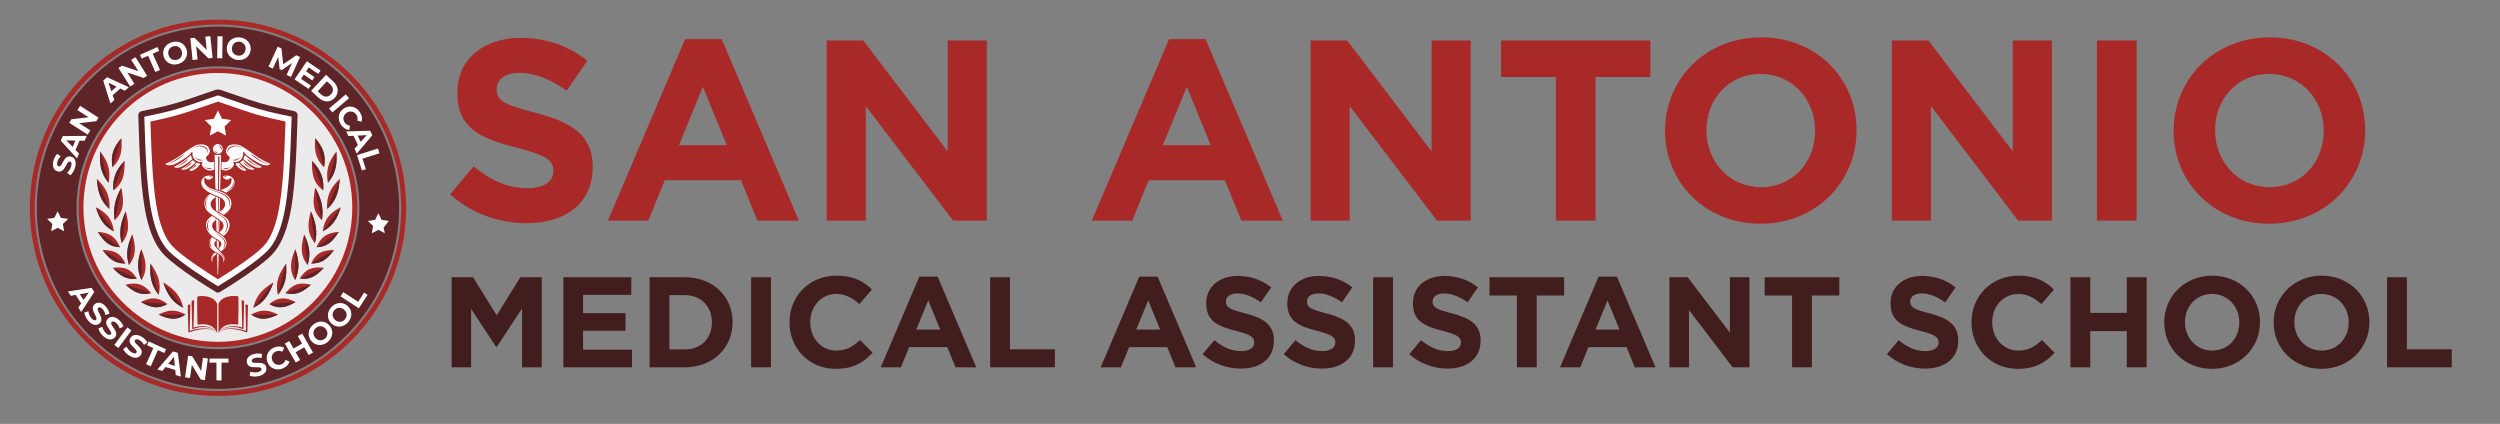 <?xml version="1.0" encoding="UTF-8"?><svg id="MAS" xmlns="http://www.w3.org/2000/svg" viewBox="0 0 1554 263.49"><rect x="0" y="0" width="1554" height="263.49" fill="#808080" stroke="none"/><defs><style>.cls-1{fill:#a92929;}.cls-2{fill:#fff;}.cls-3{fill:none;}.cls-4{fill:#5f2427;}.cls-5{fill:#ecebeb;}.cls-6{fill:#421d1e;}</style></defs><path class="cls-4" d="M135.49,16.54c-62.09,0-112.6,50.51-112.6,112.6s50.51,112.6,112.6,112.6,112.6-50.51,112.6-112.6S197.58,16.54,135.49,16.54ZM135.49,217.06c-48.48,0-87.92-39.44-87.92-87.92s39.44-87.92,87.92-87.92,87.92,39.44,87.92,87.92-39.44,87.92-87.92,87.92Z"/><path class="cls-1" d="M135.49,42.54c-47.75,0-86.61,38.85-86.61,86.61s38.85,86.61,86.61,86.61,86.61-38.85,86.61-86.61-38.85-86.61-86.61-86.61Z"/><path class="cls-1" d="M135.49,12.18c-64.6,0-116.97,52.37-116.97,116.97s52.37,116.97,116.97,116.97,116.97-52.37,116.97-116.97S200.09,12.18,135.49,12.18ZM135.49,243.05c-62.81,0-113.91-51.1-113.91-113.91S72.68,15.23,135.49,15.23s113.91,51.1,113.91,113.91-51.1,113.91-113.91,113.91Z"/><circle class="cls-5" cx="135.42" cy="128.92" r="83.55"/><g id="g2882"><g id="g2770"><path id="path1872" class="cls-1" d="M115.35,195.53c-6.22-3.34-10.59-3.14-16.84.02,6.24,2.86,10.88,4.03,16.84-.02Z"/><path id="path1883" class="cls-4" d="M115.17,195.53c-5.48.25-10.94.15-16.42.06,6.09,2.71,10.63,3.9,16.42-.06Z"/></g><g id="g2782"><path id="path2784" class="cls-1" d="M113.98,191.38c-1.83-7.78-5.83-11.83-12.57-15.85,2.6,7.27,5.44,12.37,12.57,15.85Z"/><path id="path2786" class="cls-4" d="M113.87,191.21c-4.18-5.09-8.2-10.29-12.31-15.44,2.6,7.05,5.35,12.06,12.31,15.44Z"/></g><g id="g2788"><path id="path2790" class="cls-1" d="M104.09,188.99c-5.82-4.47-10.07-4.43-16.57-1.25,5.91,3.3,10.41,4.83,16.57,1.25Z"/><path id="path2792" class="cls-4" d="M103.92,188.95c-5.38-.49-10.78-.78-16.17-1.15,5.79,3.15,10.19,4.68,16.17,1.15Z"/></g><g id="g2794"><path id="path2796" class="cls-1" d="M98.66,183.39c1.84-7.93-.66-13.19-5.12-19.68-.58,7.71.26,13.49,5.12,19.68Z"/><path id="path2798" class="cls-4" d="M98.63,183.2c-1.6-6.42-3.31-12.82-5.06-19.2-.48,7.52.29,13.18,5.06,19.2Z"/></g><g id="g2800"><path id="path2802" class="cls-1" d="M93.98,182.23c-4.69-5.77-8.8-6.96-15.99-5.26,5.06,4.45,9.16,6.97,15.99,5.26Z"/><path id="path2804" class="cls-4" d="M93.82,182.14c-5.16-1.85-10.35-3.59-15.62-5.08,4.97,4.27,8.97,6.78,15.62,5.08Z"/></g><g id="g2806"><path id="path2808" class="cls-1" d="M87.95,174.25c4.03-6.88,2.79-12.35-.11-19.44-2.42,7.03-2.96,12.53.11,19.44Z"/><path id="path2810" class="cls-4" d="M87.97,174.06c.05-6.32.06-12.65-.16-18.97-2.27,6.87-2.86,12.24.16,18.97Z"/></g><g id="g2812"><path id="path2814" class="cls-1" d="M85.13,173.22c-3.89-6.22-7.9-7.58-15.07-6.78,4.47,4.87,8.24,7.68,15.07,6.78Z"/><path id="path2816" class="cls-4" d="M84.99,173.12c-4.83-2.39-9.73-4.55-14.73-6.56,4.4,4.69,8.08,7.48,14.73,6.56Z"/></g><g id="g2818"><path id="path2820" class="cls-1" d="M80.17,164.89c4.82-6.4,4.24-11.83,2.14-19.24-3.15,6.64-4.35,12.09-2.14,19.24Z"/><path id="path2822" class="cls-4" d="M80.22,164.71c.9-6.25,1.58-12.49,2.04-18.78-2.99,6.5-4.22,11.82-2.04,18.78Z"/></g><g id="g2824"><path id="path2826" class="cls-1" d="M78.02,163.85c-3.14-6.65-7.07-8.39-14.27-8.44,3.93,5.3,7.41,8.51,14.27,8.44Z"/><path id="path2828" class="cls-4" d="M77.9,163.74c-4.56-2.9-9.2-5.63-13.96-8.19,3.89,5.11,7.26,8.29,13.96,8.19Z"/></g><g id="g2830"><g id="g2878"><path id="path2832" class="cls-1" d="M75.62,151.25c5.2-6.58,4.52-12.28,2.53-20.06-3,6.91-4.46,12.64-2.53,20.06Z"/><path id="path2834" class="cls-4" d="M75.68,151.07c1.17-6.5,1.92-13,2.42-19.57-2.85,6.75-4.32,12.34-2.42,19.57Z"/></g></g><g id="g2836"><path id="path2838" class="cls-1" d="M74.65,153.72c-2.83-6.76-6.67-9.05-13.89-9.6,3.67,5.66,6.8,9.38,13.89,9.6Z"/><path id="path2840" class="cls-4" d="M74.53,153.6c-4.47-3.2-8.93-6.39-13.58-9.33,3.63,5.47,6.66,9.16,13.58,9.33Z"/></g><g id="g2842"><path id="path2844" class="cls-1" d="M71.25,136.92c6.37-6,5.7-12.26,4.2-20.34-3.77,6.81-5.42,12.56-4.2,20.34Z"/><path id="path2846" class="cls-4" d="M71.33,136.74c1.8-6.55,3.07-13.17,4.04-19.89-3.59,6.68-5.26,12.3-4.04,19.89Z"/></g><g id="g2848"><path id="path2850" class="cls-1" d="M70.82,143.87c-1.11-7.8-4.39-11.5-11.28-15.08,2.13,6.91,4.69,11.68,11.28,15.08Z"/><path id="path2852" class="cls-4" d="M70.72,143.68c-3.5-5.03-7.23-9.88-11.05-14.68,2.15,6.7,4.61,11.39,11.05,14.68Z"/></g><g id="g2854"><path id="path2856" class="cls-1" d="M70.42,118.43c6.56-4.93,7.11-10.7,7.05-18.5-5.39,5.62-7.62,10.66-7.05,18.5Z"/><path id="path2858" class="cls-4" d="M70.51,118.26c2.23-6.05,4.5-12.08,6.83-18.09-5.18,5.54-7.41,10.45-6.83,18.09Z"/></g><g id="g2860"><path id="path2862" class="cls-1" d="M68.06,130c.48-8.23-2.09-13.18-7.88-18.88.52,7.72,2,13.55,7.88,18.88Z"/><path id="path2864" class="cls-4" d="M68.01,129.79c-2.48-6.18-5.07-12.31-7.74-18.4.58,7.52,1.98,13.23,7.74,18.4Z"/></g><g id="g2866"><path id="path2868" class="cls-1" d="M69.9,104.05c5.54-5.39,6.14-10.73,5.57-18.19-5.01,5.73-6.87,10.59-5.57,18.19Z"/><path id="path2870" class="cls-4" d="M69.97,103.87c1.64-5.97,3.45-11.9,5.39-17.78-4.81,5.64-6.67,10.37-5.39,17.78Z"/></g><g id="g2872"><path id="path2874" class="cls-1" d="M67.56,113.71c1.44-7.97-.44-13.21-5.27-19.58-.57,7.71.16,13.54,5.27,19.58Z"/><path id="path2876" class="cls-4" d="M67.53,113.49c-1.69-6.38-3.41-12.75-5.2-19.1-.48,7.52.18,13.22,5.2,19.1Z"/></g></g><g id="g2882-2"><g id="g2770-2"><path id="path1872-2" class="cls-1" d="M156.03,195.53c6.22-3.34,10.59-3.14,16.84.02-6.24,2.86-10.88,4.03-16.84-.02Z"/><path id="path1883-2" class="cls-4" d="M156.21,195.53c5.48.25,10.94.15,16.42.06-6.09,2.71-10.63,3.9-16.42-.06Z"/></g><g id="g2782-2"><path id="path2784-2" class="cls-1" d="M157.4,191.38c1.83-7.78,5.83-11.83,12.57-15.85-2.6,7.27-5.44,12.37-12.57,15.85Z"/><path id="path2786-2" class="cls-4" d="M157.52,191.21c4.18-5.09,8.2-10.29,12.31-15.44-2.6,7.05-5.35,12.06-12.31,15.44Z"/></g><g id="g2788-2"><path id="path2790-2" class="cls-1" d="M167.29,188.99c5.82-4.47,10.07-4.43,16.57-1.25-5.91,3.3-10.41,4.83-16.57,1.25Z"/><path id="path2792-2" class="cls-4" d="M167.47,188.95c5.38-.49,10.78-.78,16.17-1.15-5.79,3.15-10.19,4.68-16.17,1.15Z"/></g><g id="g2794-2"><path id="path2796-2" class="cls-1" d="M172.73,183.39c-1.84-7.93.66-13.19,5.12-19.68.58,7.71-.26,13.49-5.12,19.68Z"/><path id="path2798-2" class="cls-4" d="M172.75,183.2c1.6-6.42,3.31-12.82,5.06-19.2.48,7.52-.29,13.18-5.06,19.2Z"/></g><g id="g2800-2"><path id="path2802-2" class="cls-1" d="M177.4,182.23c4.69-5.77,8.8-6.96,15.99-5.26-5.06,4.45-9.16,6.97-15.99,5.26Z"/><path id="path2804-2" class="cls-4" d="M177.56,182.14c5.16-1.85,10.35-3.59,15.62-5.08-4.97,4.27-8.97,6.78-15.62,5.08Z"/></g><g id="g2806-2"><path id="path2808-2" class="cls-1" d="M183.44,174.25c-4.03-6.88-2.79-12.35.11-19.44,2.42,7.03,2.96,12.53-.11,19.44Z"/><path id="path2810-2" class="cls-4" d="M183.41,174.06c-.05-6.32-.06-12.65.16-18.97,2.27,6.87,2.86,12.24-.16,18.97Z"/></g><g id="g2812-2"><path id="path2814-2" class="cls-1" d="M186.25,173.22c3.89-6.22,7.9-7.58,15.07-6.78-4.47,4.87-8.24,7.68-15.07,6.78Z"/><path id="path2816-2" class="cls-4" d="M186.4,173.12c4.83-2.39,9.73-4.55,14.73-6.56-4.4,4.69-8.08,7.48-14.73,6.56Z"/></g><g id="g2818-2"><path id="path2820-2" class="cls-1" d="M191.22,164.89c-4.82-6.4-4.24-11.83-2.14-19.24,3.15,6.64,4.35,12.09,2.14,19.24Z"/><path id="path2822-2" class="cls-4" d="M191.17,164.71c-.9-6.25-1.58-12.49-2.04-18.78,2.99,6.5,4.22,11.82,2.04,18.78Z"/></g><g id="g2824-2"><path id="path2826-2" class="cls-1" d="M193.36,163.85c3.14-6.65,7.07-8.39,14.27-8.44-3.93,5.3-7.41,8.51-14.27,8.44Z"/><path id="path2828-2" class="cls-4" d="M193.49,163.74c4.56-2.9,9.2-5.63,13.96-8.19-3.89,5.11-7.26,8.29-13.96,8.19Z"/></g><g id="g2830-2"><g id="g2878-2"><path id="path2832-2" class="cls-1" d="M195.77,151.25c-5.2-6.58-4.52-12.28-2.53-20.06,3,6.91,4.46,12.64,2.53,20.06Z"/><path id="path2834-2" class="cls-4" d="M195.71,151.07c-1.17-6.5-1.92-13-2.42-19.57,2.85,6.75,4.32,12.34,2.42,19.57Z"/></g></g><g id="g2836-2"><path id="path2838-2" class="cls-1" d="M196.73,153.72c2.83-6.76,6.67-9.05,13.89-9.6-3.67,5.66-6.8,9.38-13.89,9.6Z"/><path id="path2840-2" class="cls-4" d="M196.86,153.6c4.47-3.2,8.93-6.39,13.58-9.33-3.63,5.47-6.66,9.16-13.58,9.33Z"/></g><g id="g2842-2"><path id="path2844-2" class="cls-1" d="M200.14,136.92c-6.37-6-5.7-12.26-4.2-20.34,3.77,6.81,5.42,12.56,4.2,20.34Z"/><path id="path2846-2" class="cls-4" d="M200.06,136.74c-1.8-6.55-3.07-13.17-4.04-19.89,3.59,6.68,5.26,12.3,4.04,19.89Z"/></g><g id="g2848-2"><path id="path2850-2" class="cls-1" d="M200.57,143.87c1.11-7.8,4.39-11.5,11.28-15.08-2.13,6.91-4.69,11.68-11.28,15.08Z"/><path id="path2852-2" class="cls-4" d="M200.66,143.68c3.5-5.03,7.23-9.88,11.05-14.68-2.15,6.7-4.61,11.39-11.05,14.68Z"/></g><g id="g2854-2"><path id="path2856-2" class="cls-1" d="M200.96,118.43c-6.56-4.93-7.11-10.7-7.05-18.5,5.39,5.62,7.62,10.66,7.05,18.5Z"/><path id="path2858-2" class="cls-4" d="M200.87,118.26c-2.23-6.05-4.5-12.08-6.83-18.09,5.18,5.54,7.41,10.45,6.83,18.09Z"/></g><g id="g2860-2"><path id="path2862-2" class="cls-1" d="M203.32,130c-.48-8.23,2.09-13.18,7.88-18.88-.52,7.72-2,13.55-7.88,18.88Z"/><path id="path2864-2" class="cls-4" d="M203.38,129.79c2.48-6.18,5.07-12.31,7.74-18.4-.58,7.52-1.98,13.23-7.74,18.4Z"/></g><g id="g2866-2"><path id="path2868-2" class="cls-1" d="M201.48,104.05c-5.54-5.39-6.14-10.73-5.57-18.19,5.01,5.73,6.87,10.59,5.57,18.19Z"/><path id="path2870-2" class="cls-4" d="M201.41,103.87c-1.64-5.97-3.45-11.9-5.39-17.78,4.81,5.64,6.67,10.37,5.39,17.78Z"/></g><g id="g2872-2"><path id="path2874-2" class="cls-1" d="M203.82,113.71c-1.44-7.97.44-13.21,5.27-19.58.57,7.71-.16,13.54-5.27,19.58Z"/><path id="path2876-2" class="cls-4" d="M203.85,113.49c1.69-6.38,3.41-12.75,5.2-19.1.48,7.52-.18,13.22-5.2,19.1Z"/></g></g><polygon class="cls-2" points="35.82 141.61 31.78 143.74 32.55 139.24 29.29 136.06 33.8 135.41 35.82 131.32 37.83 135.41 42.34 136.06 39.08 139.24 39.85 143.74 35.82 141.61"/><polygon class="cls-2" points="235.18 142.87 231.14 144.99 231.91 140.5 228.65 137.32 233.16 136.66 235.18 132.57 237.2 136.66 241.71 137.32 238.44 141.5 239.21 144.99 235.18 142.87"/><path class="cls-1" d="M133.99,187.18c-.82-.98-1.93-1.72-3.12-2.19-.59-.28-1.22-.41-1.84-.59-.63-.13-1.27-.23-1.9-.31-.64-.03-1.28-.08-1.92-.07l-1.91.11c-.37.02-.67.32-.68.7v.07c-.04,1.36-.03,2.71-.05,4.07-.01,1.36.02,2.71.03,4.07l.16,8.13h0s0,.08.01.12c.07.35.4.57.75.5,1.09-.22,2.31-.28,3.46-.21,1.16.07,2.31.3,3.38.71,1.09.39,2.04,1.07,2.84,1.88.55.52.95,1.16,1.3,1.83l.09.17c.07.14.37.78.42.89v-18.18c-.26-.6-.61-1.17-1.03-1.68Z"/><path class="cls-1" d="M119.48,204.15s.01.09.03.14c.08.2.31.3.51.22,1.24-.51,2.6-.86,3.96-1.08,1.36-.21,2.75-.26,4.13-.12,1.38.12,2.72.54,3.97,1.13l.92.49.85.61c.09.07.18.13.27.19,0,0-.01-.02-.02-.03-.02-.03-.02-.07,0-.09-.06-.05-.13-.1-.19-.15l-.83-.65-.91-.54c-1.24-.66-2.6-1.16-4.01-1.35-1.41-.21-2.84-.23-4.25-.08-1.23.14-2.43.38-3.63.76l.42-16.87c0-.1-.09-.17-.19-.14l-1.18.35c-.15.05-.25.19-.25.34l.39,16.86h0Z"/><path class="cls-1" d="M134.43,206.31s-.02-.04-.03-.06c-.88-.69-1.9-1.21-2.98-1.53-1.52-.48-3.13-.62-4.72-.62-1.59.02-3.18.2-4.74.49-1.37.26-2.71.59-4.04,1.02l.39-16.29c0-.1-.09-.17-.19-.14l-1.18.35c-.15.05-.25.19-.25.34l.37,16.32h0c0,.06.01.11.03.16.09.22.33.32.55.24,1.43-.56,2.94-1.02,4.46-1.37,1.52-.36,3.07-.6,4.63-.69,1.56-.07,3.13,0,4.64.4,1.13.28,2.19.78,3.13,1.48-.02-.03-.04-.07-.06-.1Z"/><path class="cls-1" d="M136.33,205.97c.35-.67.75-1.31,1.3-1.83.8-.81,1.75-1.48,2.84-1.88,1.07-.41,2.22-.64,3.38-.71,1.15-.07,2.36,0,3.46.21.03,0,.07.01.11.01.35,0,.64-.27.65-.63h0s.16-8.14.16-8.14c0-1.36.05-2.71.03-4.07-.02-1.36,0-2.71-.05-4.07v-.07c-.01-.37-.3-.67-.68-.7l-1.91-.11c-.64,0-1.28.04-1.92.07-.64.08-1.28.18-1.9.31-.62.18-1.25.31-1.84.59-1.19.48-2.3,1.21-3.12,2.19-.42.51-.77,1.08-1.03,1.69v18.18c.07-.12.52-1.06.52-1.06Z"/><path class="cls-1" d="M146.93,202.83c-1.42-.15-2.85-.14-4.25.08-1.41.19-2.77.69-4.01,1.35l-.91.54-.83.65c-.09.07-.19.15-.28.22.02.02.04.05.03.08.1-.08.21-.15.31-.22l.85-.61.92-.49c1.25-.59,2.59-1.02,3.97-1.13,1.37-.14,2.76-.09,4.13.12,1.35.22,2.72.57,3.96,1.08.04.02.09.03.14.03.22,0,.4-.17.4-.39h0s.39-16.87.39-16.87c0-.16-.1-.3-.25-.34l-1.11-.35c-.09-.03-.19.04-.19.14l.35,16.86c-1.19-.38-2.4-.62-3.63-.76Z"/><path class="cls-1" d="M153.89,189.51l-1.11-.35c-.09-.03-.19.04-.19.14l.32,16.29c-1.34-.43-2.68-.76-4.04-1.02-1.56-.29-3.15-.47-4.74-.49-1.59,0-3.19.14-4.72.62-1.08.32-2.1.84-2.98,1.53,0,.01-.01.03-.02.04-.01.03-.02.06-.04.1.93-.68,1.98-1.18,3.09-1.46,1.51-.4,3.09-.47,4.64-.4,1.56.09,3.11.33,4.63.69,1.52.36,3.03.81,4.46,1.37.04.02.09.03.14.03.23,0,.43-.18.43-.41h0s.37-16.34.37-16.34c0-.16-.1-.3-.25-.34Z"/><path class="cls-4" d="M182.85,69.05c-4.19-.81-13.53-2.7-21.34-5-7.75-2.28-19.8-6.68-24.27-8.13-1.14-.37-2.36-.37-3.5,0-4.47,1.46-16.52,5.85-24.27,8.13-7.81,2.3-17.15,4.19-21.34,5-1.29.25-2.2,1.39-2.17,2.7.21,7.09.89,28.87,1.79,39.13,1.08,12.19,2.97,36.13,14.37,47.66,8.12,8.21,27.17,20,32.13,23.01.74.45,1.66.45,2.4,0,4.97-3.01,24.07-14.79,32.19-23.01,11.4-11.53,13.3-35.47,14.37-47.66.91-10.27,1.59-32.04,1.79-39.13.04-1.31-.88-2.45-2.17-2.7Z"/><path class="cls-2" d="M135.46,177.94c-5.13-3.14-23.16-14.39-30.69-22-10.23-10.35-12.2-32.65-13.25-44.63l-.07-.75c-.87-9.83-1.54-30.58-1.75-38.03,4.29-.84,13.27-2.69,20.82-4.91,5.28-1.56,12.32-4,17.97-5.97,2.67-.93,4.94-1.72,6.4-2.19.2-.06.4-.1.6-.1s.41.03.6.1c1.46.48,3.74,1.27,6.41,2.2,5.65,1.96,12.68,4.41,17.96,5.97,7.55,2.22,16.53,4.08,20.82,4.91-.22,7.46-.89,28.25-1.76,38.03l-.07.75c-1.05,11.98-3.02,34.28-13.25,44.63-6.01,6.08-19.68,15.26-30.75,22Z"/><path class="cls-1" d="M135.47,173.58c-6.72-4.17-21.58-13.71-28.06-20.26-9.29-9.4-11.18-30.83-12.19-42.34l-.07-.75c-.76-8.66-1.38-26.13-1.65-34.68,4.91-1.01,11.92-2.57,18.06-4.38,5.39-1.59,12.46-4.05,18.14-6.02l.31-.11c2.19-.76,4.1-1.43,5.47-1.88,1.44.48,3.46,1.18,5.79,1.99,5.73,1.99,12.79,4.45,18.14,6.02,6.14,1.81,13.15,3.37,18.06,4.38-.3,9.38-.9,26.18-1.65,34.68l-.07.75c-1.01,11.51-2.9,32.94-12.19,42.34-5.42,5.48-17.72,13.84-28.11,20.26Z"/><path class="cls-2" d="M140.04,120.51c-.77-.5-1.66-.96-2.65-1.37-.56-.23-1.22-.43-2.04-.67l-.58-.16c-3.57-.99-8.45-2.36-7.78-7.35l.02-.07c.07-.18.23-.3.4-.31.16-.02.31.06.41.21.11.17.73,1,2.26.85.8-.08,2.11-.97,2.31-1.56.05-.16,0-.24-.06-.3-.58-.53-1.62-.73-3.08-.6-1.22.11-2.32.68-3.1,1.61-.74.89-1.12,1.99-1.02,3.03.21,2.32,2.06,4.35,5.67,6.22,1.6.82,3.25,1.48,4.71,2.06l.47.19c2.35.94,3.76,2.42,3.96,4.17.19,1.63-.69,3.25-2.42,4.46-.21.15-.43.29-.66.43l-.03.95c.79.43,1.51.83,2.19,1.26,1-.66,2.21-1.54,3.09-2.55.97-1.11,1.98-3.19,1.67-5.4-.28-1.97-1.53-3.68-3.72-5.08ZM129.85,109.45c.7-.08,1.43.1,2,.52.02.01.03.04.03.06,0,.02-.02.05-.04.06-.16.08-.34.11-.52.11-.11,0-.23-.02-.34-.05-.28-.08-.53-.27-.69-.52-.01-.02-.01-.05,0-.07-.14,0-.28,0-.42.02-.04,0-.07-.02-.08-.06,0-.04.02-.07.06-.08ZM142.19,128.96l-.05-.03c.87-1.6.61-3.55-.3-4.99-.92-1.47-2.37-2.57-3.97-3.35-1.61-.78-3.35-1.29-5.04-1.95-1.68-.67-3.35-1.53-4.58-2.88l.04-.04c1.28,1.29,2.95,2.06,4.64,2.66,1.69.61,3.45,1.06,5.13,1.81,1.66.74,3.31,1.8,4.26,3.47.46.83.72,1.77.72,2.71,0,.94-.28,1.89-.86,2.6Z"/><path class="cls-2" d="M136.75,123.28c-.23-.12-.47-.24-.72-.35l-.14,8.85c.21.12.42.23.64.35l.22-8.86Z"/><path class="cls-2" d="M138.85,134.11c-.83-.52-1.71-1.01-2.57-1.48-.26-.14-.52-.28-.77-.42-.07-.04-.15-.08-.22-.12-.3-.17-.64-.36-1-.58-.31-.19-.63-.39-.94-.6-1.65-1.15-2.53-2.7-2.43-4.26.1-1.52,1.11-2.88,2.87-3.85l-.02-.79c-.89-.36-2-.84-3.11-1.4-2.1,1.39-3.31,3.07-3.58,5-.31,2.21.7,4.29,1.67,5.4.92,1.06,2.22,1.97,3.24,2.65.54.36,1.1.71,1.65,1.05.24.15.49.31.73.46.38.24.76.48,1.12.73.03.02.06.04.08.05.09.06.17.12.25.18.21.15.41.29.6.43.58.43,1.06.83,1.44,1.23.81.83,1.18,1.77,1.1,2.79-.11,1.38-1.04,2.56-1.65,3.01-.24.18-.49.35-.74.52l-.03.78c.83.52,1.69,1.08,2.48,1.79,1.56-1.25,2.61-2.63,3.2-4.2,1.66-4.4-.78-6.68-3.39-8.34ZM128.14,125.19c-.12.65-.08,1.3-.04,1.94.04.65.16,1.29.33,1.96l-.05.03c-.45-.54-.71-1.22-.84-1.92-.13-.71-.02-1.43.16-2.11.36-1.37,1.22-2.57,2.35-3.34l.03.04c-1.02.89-1.71,2.12-1.95,3.4ZM141.51,141.25c-.34,1.46-1.09,2.77-2.05,3.85l-.05-.03c.69-1.26,1.33-2.55,1.54-3.93.23-1.35.14-2.8-.59-3.98-.73-1.19-1.9-2.06-3.07-2.87l-3.54-2.47.03-.05,3.66,2.28c1.21.77,2.45,1.61,3.3,2.86.85,1.25,1.09,2.88.76,4.33Z"/><path class="cls-2" d="M135.53,122.71l-.22-.09c-.32-.13-.9-.36-1.23-.49l.18,8.7c.43.27.87.53,1.24.73l.03-8.85Z"/><path class="cls-2" d="M131.02,110.02c.21.06.44.05.64-.01-.37-.24-.8-.38-1.24-.42.14.21.36.37.6.44Z"/><path class="cls-2" d="M124.27,101.61c-2.12-.16-1.71-.56-2.2-.23-.27.44-1.54,1.84-2.45,2.67-.96.87-2,1.63-1.87,1.77.04.04.05.16.12.19.67.34,1.58.17,2.26-.15,1.39-.67,3.05-1.97,4.02-3.38.1-.26.4-.84.13-.86ZM121.58,103.35c-.2.28-.5.46-.77.67-.54.41-1.12.76-1.73,1.04l-.03-.05c.52-.42,1.01-.86,1.46-1.33.23-.23.41-.51.66-.72.25-.21.51-.41.83-.57l.04.03c-.09.36-.26.65-.47.93Z"/><path class="cls-2" d="M136.41,137.23c-.18-.14-.38-.29-.59-.44l-.12,7.55.29.18c.08.05.16.1.24.15l.18-7.43Z"/><path class="cls-2" d="M125.86,101.22c-1.66.99,1.6,5.19,5.19,4.74.66-.04,1.34-.21,2.01-.54l.16-.09-.11-4.82-.45.14c-3.46.92-4.79-1.59-4.56-2.95.12-.7,4.16-2.42,1.28-6.38-1.69-2.32-6.54-1.6-8.1-.81-3.55,1.8-7.25,4.98-11.08,7.41-4.36,2.76-4.61,2.5-7,3.69-.18.1-.33.12-.18.37.72,1.04,2.72.8,3.99.58,1.44-.25,4.76-2.1,6.91-3.54,1.87-1.25,3.93-2.44,5.14-4.4.07-.12.19-.29.33-.28.13,0,.28.05.25.28-.43,3.38,2.04,6.63,5.94,6.09.38-.07.43.12.27.49ZM112.38,97.82c-.84.65-1.76,1.19-2.66,1.74-1.8,1.12-3.78,2.03-5.89,2.33v-.06c2.05-.46,3.92-1.47,5.64-2.66.86-.6,1.71-1.23,2.58-1.81l2.63-1.74.04.04c-.69.81-1.5,1.51-2.34,2.16ZM129.31,104.51c.41.07.82.05,1.23.1.41.04.82.06,1.27.12v.05c-.38.25-.83.36-1.28.39-.45.03-.9-.1-1.33-.23-.86-.26-1.64-.72-2.25-1.34l.04-.04c.71.49,1.51.8,2.32.95ZM119.92,92.32l-.04-.04c.74-.7,1.65-1.22,2.64-1.51.99-.28,2.06-.31,3.09-.09,1.02.22,2.03.63,2.8,1.4.37.39.68.89.76,1.44.08.54-.04,1.13-.41,1.51l-.05-.03c.22-.45.21-.95.07-1.39-.14-.44-.42-.81-.77-1.12-.7-.61-1.58-1.11-2.51-1.37-1.88-.52-4.03-.07-5.58,1.21ZM124.55,99.8c-.47-.02-.91-.2-1.33-.39-.84-.38-1.57-.98-2.07-1.73l.04-.04c.62.63,1.38,1.08,2.19,1.34.41.13.83.16,1.24.25l1.29.24v.06c-.41.22-.89.28-1.35.26Z"/><path class="cls-2" d="M137.2,156.83c-.62-.58-1.33-1.24-1.99-1.92-.53-.55-.95-1.03-1.29-1.47-.56-.73-.79-1.44-.69-2.12.1-.64.48-1.23,1.15-1.74l-.02-.57c-.68-.38-1.62-.93-2.53-1.62-.19.19-.36.37-.52.56-1.93,2.29-1.47,5.01-.01,6.51.75.78,1.48,1.39,2.29,1.93.54.36,1.04.64,1.53.91l.43.24c.53.3,1.11.64,1.69,1.12,1.93,1.58,1.76,3,1.48,4.49,1.15-1.7,1.04-3.77-.37-5.21-.31-.31-.71-.69-1.15-1.1ZM130.97,152.27c.16.46.39.9.68,1.36l-.04.04c-.5-.24-.9-.68-1.16-1.18-.27-.51-.31-1.1-.27-1.66.08-1.13.7-2.16,1.59-2.75l.03.04c-.77.71-1.19,1.74-1.17,2.72.01.5.18.96.34,1.42ZM139.2,160.59h-.04c-.12-.57-.38-1.05-.72-1.48-.34-.43-.71-.84-1.15-1.2-.88-.7-1.93-1.28-2.67-2.19l.03-.03c.82.82,1.88,1.28,2.84,1.95.48.33.96.71,1.29,1.23.33.5.53,1.14.42,1.73Z"/><path class="cls-2" d="M135.42,162.61v-4.51s-.09-.06-.14-.09l-.35-.2.31,12.77h.35l.3-12.21c-.14-.09-.27-.17-.41-.24l-.07,4.48Z"/><path class="cls-2" d="M136.1,150.01c-.16-.12-.32-.23-.48-.32l-.07,4.74s.05.05.08.08c.12.12.24.24.36.36l.12-4.86Z"/><path class="cls-2" d="M138.83,147.22c-.94-.89-2.06-1.57-3.14-2.23l-.42-.26c-.57-.35-1.18-.74-1.76-1.17-.6-.45-1.54-1.63-1.65-3.01-.08-1.02.29-1.96,1.1-2.78.31-.32.69-.65,1.16-1.01l-.03-1.1c-.25-.16-.51-.32-.76-.48-.5-.32-1.01-.63-1.51-.96-2.55,1.65-4.86,3.93-3.24,8.24.62,1.63,1.73,3.06,3.39,4.35,1.14.89,2.39,1.59,3.57,2.22l.13.07c.74.39,1.67,1.07,1.89,2.09.16.72-.07,1.48-.67,2.26-.17.22-.37.47-.62.74l-.02.98c.39.38.78.76,1.15,1.1.74-.51,1.41-1.09,2.11-1.8,1.46-1.5,1.92-4.22-.01-6.51-.21-.24-.43-.48-.69-.72ZM129.21,139.36c-.09.69,0,1.38.11,2.06.11.68.33,1.34.62,2.02l-.05.03c-.55-.51-.92-1.2-1.12-1.93-.2-.74-.16-1.52,0-2.26.31-1.48,1.23-2.79,2.48-3.56l.03.05c-1.13.89-1.88,2.21-2.06,3.59ZM140.19,151.81c-.14,1.2-.78,2.33-1.74,2.99l-.04-.04c.73-.87,1.16-1.92,1.22-2.99.05-1.06-.21-2.16-.85-3.03-.65-.87-1.62-1.52-2.49-2.25l-2.64-2.17.03-.04,2.78,1.99c.9.69,1.89,1.28,2.67,2.2.76.91,1.2,2.14,1.06,3.36Z"/><path class="cls-2" d="M135.49,136.56c-.08-.05-.15-.11-.23-.16-.28-.19-.58-.38-.87-.57l.19,7.79c.3.2.6.39.89.57l.02-7.63Z"/><path class="cls-2" d="M135.45,149.6s-.03-.02-.04-.02l-.13-.07c-.19-.1-.38-.21-.57-.31l.11,4.44c.18.22.39.44.62.68v-4.72Z"/><path class="cls-2" d="M121.31,100.68c-.56-.25-.82-.51-1.3-1.06-.2-.08-.38.04-.48.15-2.74,2.93-4.86,4.1-6.7,5.16-.09.05-.11.36-.01.39,3.11.85,5.48-1.41,8.6-4.06.3-.25.07-.5-.11-.58ZM118.25,102.29c-.37.38-.83.66-1.27.96-.87.6-1.8,1.13-2.75,1.56l-.03-.05c.88-.58,1.71-1.21,2.51-1.87.4-.33.75-.72,1.17-1.03.41-.31.83-.63,1.31-.89l.04.04c-.26.48-.6.89-.98,1.27Z"/><path class="cls-2" d="M119.49,98.61c-.33-.62-.63-1.39-.71-1.95-.03-.21-.55.03-.66.17-3.52,3.13-6.21,5.16-9.72,6.61-.07.1-.15.24-.1.35.25.46.98.43,1.5.47.78.06,1.58-.08,2.31-.33,2.26-1,4.87-2.78,7.09-4.66.16-.18.4-.45.29-.66ZM115.5,100.52c-.57.51-1.23.91-1.89,1.29-1.32.77-2.73,1.36-4.19,1.75l-.02-.05c1.41-.54,2.74-1.24,3.97-2.08.61-.42,1.18-.91,1.77-1.35.6-.44,1.18-.9,1.81-1.34l.04.04c-.41.65-.93,1.22-1.49,1.74Z"/><path class="cls-2" d="M139.74,110.02c.24-.07.46-.23.6-.44-.44.04-.87.19-1.24.42.21.07.43.07.64.01Z"/><path class="cls-2" d="M151.3,99.77c-.1-.11-.28-.24-.48-.15-.48.55-.74.82-1.3,1.06-.18.08-.41.32-.11.58,3.13,2.65,5.5,4.91,8.6,4.06.1-.03.08-.34-.01-.39-1.84-1.06-3.96-2.23-6.7-5.16ZM156.33,104.82c-.96-.44-1.88-.96-2.75-1.56-.44-.3-.89-.58-1.27-.96-.37-.38-.72-.79-.98-1.27l.04-.04c.48.26.89.58,1.31.89.42.31.77.69,1.17,1.03.8.67,1.63,1.29,2.51,1.87l-.03.05Z"/><path class="cls-2" d="M136.1,118.11c.28.08.53.16.77.24l.54-22.06h-3.99l.52,21.2c.33.09.65.19.97.27l.59.16s.03,0,.05.01l.06-20.31c0-.23.18-.41.41-.41.23,0,.41.18.41.41,0,0,0,0,0,0l-.32,20.46Z"/><path class="cls-2" d="M167.64,101.61c-2.38-1.2-2.63-.93-7-3.69-3.83-2.42-7.53-5.61-11.08-7.41-1.56-.79-6.41-1.51-8.1.81-2.88,3.96,1.16,5.68,1.28,6.38.22,1.35-1.11,3.86-4.56,2.95l-.45-.14-.11,4.82.16.09c.67.33,1.35.5,2.01.54,3.59.45,6.85-3.75,5.19-4.74-.16-.37-.11-.57.27-.49,3.9.54,6.37-2.71,5.94-6.09-.03-.23.13-.27.25-.28.15,0,.26.16.33.28,1.21,1.95,3.27,3.14,5.14,4.4,2.15,1.44,5.48,3.29,6.91,3.54,1.27.22,3.27.45,3.99-.58.15-.25,0-.27-.18-.37ZM141.36,104.94c-.43.13-.87.26-1.33.23-.45-.03-.9-.14-1.29-.39v-.05c.46-.06.87-.08,1.28-.12.4-.05.82-.03,1.23-.1.81-.15,1.61-.46,2.32-.95l.04.04c-.61.62-1.39,1.08-2.25,1.34ZM147.34,99.4c-.42.19-.86.38-1.33.39-.47.02-.94-.05-1.36-.26v-.06s1.29-.24,1.29-.24c.41-.09.83-.12,1.24-.25.81-.26,1.57-.71,2.19-1.34l.04.04c-.5.74-1.23,1.35-2.07,1.73ZM150.64,92.32c-1.56-1.28-3.7-1.73-5.58-1.21-.94.26-1.81.76-2.51,1.37-.35.31-.63.69-.77,1.12-.14.44-.15.94.07,1.39l-.05.03c-.37-.38-.49-.97-.41-1.51.08-.55.39-1.05.76-1.44.77-.77,1.78-1.18,2.8-1.4,1.02-.22,2.09-.19,3.09.09.99.29,1.91.81,2.64,1.51l-.04.04ZM166.73,101.88c-2.1-.3-4.09-1.21-5.89-2.33-.9-.55-1.81-1.09-2.66-1.74-.84-.65-1.65-1.35-2.34-2.16l.04-.04,2.63,1.74c.87.58,1.72,1.2,2.58,1.81,1.71,1.19,3.59,2.19,5.65,2.66v.06Z"/><path class="cls-2" d="M135.41,95.64c1.68,0,3.04-1.36,3.04-3.04s-1.36-3.04-3.04-3.04-3.04,1.36-3.04,3.04,1.36,3.04,3.04,3.04ZM135.52,90.39c.64,0,1.28.29,1.75.77.23.24.47.51.55.85.08.33.07.7-.1,1.01h-.06c-.14-.31-.25-.57-.38-.82-.13-.24-.2-.52-.37-.75-.32-.47-.82-.84-1.42-1.01v-.06ZM133.52,93.77c.17.3.43.51.69.64.14.07.29.07.41.15.12.08.25.16.42.31v.06c-.17.16-.39.19-.59.17-.21-.02-.36-.19-.5-.32-.29-.27-.47-.63-.48-.99l.05-.02Z"/><path class="cls-2" d="M152.71,96.83c-.12-.13-.63-.38-.66-.17-.08.56-.38,1.33-.71,1.95-.11.21.13.48.29.66,2.22,1.87,4.83,3.65,7.09,4.66.73.25,1.53.4,2.31.33.52-.04,1.25-.01,1.5-.47.06-.11-.02-.25-.1-.35-3.51-1.45-6.2-3.48-9.72-6.61ZM161.14,103.57c-1.46-.39-2.88-.98-4.19-1.75-.66-.38-1.32-.78-1.89-1.29-.57-.51-1.09-1.08-1.49-1.74l.04-.04c.63.44,1.21.9,1.81,1.34.6.44,1.16.93,1.77,1.35,1.23.84,2.56,1.54,3.97,2.08l-.02.05Z"/><path class="cls-2" d="M132.48,157.93c-1.41,1.44-1.52,3.51-.37,5.21-.28-1.49-.46-2.91,1.47-4.49.43-.35.85-.63,1.26-.87-.44-.24-.89-.49-1.38-.8-.38.35-.72.68-.99.95ZM132.06,159.3c-.09.31-.13.62-.21.94-.08.31-.14.63-.26.95h-.03c-.04-.34-.02-.67.01-1,.04-.33.15-.65.27-.96.24-.62.65-1.21,1.22-1.54l.02.02c-.52.4-.84.99-1.03,1.59Z"/><path class="cls-2" d="M151.21,104.04c-.91-.83-2.18-2.22-2.45-2.67-.49-.33-.08.07-2.2.23-.27.02.03.6.13.86.97,1.41,2.62,2.7,4.02,3.38.67.33,1.58.5,2.26.15.07-.03.08-.15.12-.19.14-.14-.9-.9-1.87-1.77ZM151.48,105.06c-.61-.28-1.19-.63-1.73-1.04-.27-.21-.56-.39-.77-.67-.21-.27-.38-.57-.47-.93l.04-.03c.33.16.58.37.83.57.25.21.43.48.66.72.45.47.94.91,1.46,1.33l-.03.05Z"/><path class="cls-2" d="M141.61,109.17c-1.46-.13-2.5.08-3.08.6-.06.06-.12.14-.06.3.2.59,1.51,1.49,2.31,1.57,1.54.15,2.15-.68,2.26-.85.1-.15.25-.22.41-.21.17.02.33.14.4.31l.02.07c.6,4.49-3.27,6.04-6.65,7.03v.18c.17.06.34.13.5.19,1.03.43,1.97.91,2.78,1.43,3.33-1.8,5.05-3.76,5.25-5.99.09-1.04-.28-2.14-1.02-3.03-.78-.93-1.88-1.5-3.1-1.61ZM140.9,109.59c-.14-.02-.28-.02-.42-.02,0,.02,0,.05,0,.07-.16.25-.41.43-.69.52-.11.03-.22.05-.34.05-.18,0-.36-.04-.52-.11-.02-.01-.04-.03-.04-.06,0-.02,0-.05.03-.06.57-.41,1.3-.6,2-.52.04,0,.07.04.06.08,0,.04-.04.07-.08.06ZM145.35,112.85c.07.69-.04,1.4-.26,2.06-.23.67-.63,1.26-1.09,1.78-.92,1.06-2.17,1.79-3.51,2.07v-.04c1.29-.4,2.44-1.2,3.25-2.25.4-.53.7-1.12.96-1.72.27-.6.46-1.24.62-1.91h.04Z"/><polygon class="cls-2" points="135.46 81.62 130.39 84.28 131.36 78.63 127.25 74.63 132.93 73.81 135.46 68.67 138 73.81 143.67 74.63 139.57 78.63 140.54 84.28 135.46 81.62"/><circle class="cls-3" cx="136.02" cy="129.75" r="106.69"/><path class="cls-2" d="M50.48,188.61l-3.41-5.3-3.1.56-1.74-2.71,14.68-2.25,1.68,2.61-8.13,12.44-1.78-2.77,1.79-2.58ZM51.95,186.49l3.2-4.62-5.53,1,2.33,3.62Z"/><path class="cls-2" d="M52.48,194.21l2.49-.73c.11,1.41.78,3.08,1.84,4.32,1.21,1.41,2.17,1.58,2.81,1.04,1.93-1.65-4.54-6.5-.72-9.78,1.75-1.5,4.42-1.34,6.93,1.58,1.11,1.29,1.94,2.88,2.16,4.36l-2.44.82c-.28-1.42-.86-2.63-1.64-3.55-1.21-1.41-2.21-1.5-2.85-.94-1.9,1.63,4.55,6.49.77,9.73-1.72,1.48-4.42,1.31-6.94-1.63-1.4-1.63-2.33-3.69-2.41-5.21Z"/><path class="cls-2" d="M61.2,204.17l2.38-1.04c.29,1.39,1.17,2.96,2.38,4.05,1.38,1.25,2.36,1.29,2.92.68,1.7-1.89-5.32-5.88-1.95-9.62,1.55-1.71,4.21-1.89,7.08.7,1.27,1.14,2.29,2.62,2.69,4.05l-2.32,1.12c-.46-1.38-1.18-2.51-2.08-3.31-1.38-1.25-2.38-1.21-2.95-.58-1.68,1.86,5.34,5.86,2,9.56-1.52,1.68-4.21,1.86-7.09-.74-1.6-1.44-2.78-3.37-3.05-4.87Z"/><path class="cls-2" d="M79.16,203.53l2.52,1.87-8.1,10.9-2.52-1.87,8.09-10.9Z"/><path class="cls-2" d="M76.6,216.95l2.14-1.47c.55,1.3,1.71,2.69,3.1,3.53,1.59.96,2.56.82,2.99.11,1.31-2.17-6.34-4.76-3.74-9.08,1.19-1.97,3.78-2.66,7.08-.66,1.46.88,2.74,2.13,3.41,3.47l-2.06,1.54c-.71-1.27-1.64-2.24-2.67-2.86-1.59-.96-2.57-.74-3.01,0-1.29,2.14,6.35,4.75,3.77,9.01-1.17,1.94-3.79,2.63-7.11.62-1.84-1.11-3.37-2.78-3.92-4.2Z"/><path class="cls-2" d="M95.31,216.35l-3.96-1.78,1.05-2.33,10.79,4.85-1.05,2.33-3.96-1.78-4.51,10.05-2.87-1.29,4.51-10.05Z"/><path class="cls-2" d="M108.94,229.98l-6.03-1.82-1.99,2.44-3.08-.93,9.72-11.24,2.97.9,1.88,14.75-3.16-.96-.31-3.13ZM108.68,227.41l-.56-5.6-3.57,4.35,4.12,1.25Z"/><path class="cls-2" d="M129.25,222.84l-1.89,13.43-2.55-.36-5.55-9.1-1.15,8.16-3.07-.43,1.89-13.43,2.57.36,5.53,9.1,1.15-8.15,3.07.43Z"/><path class="cls-2" d="M134.54,225.45h-4.34v-2.56h11.82s0,2.56,0,2.56h-4.34s0,11.01,0,11.01h-3.14s0-11.01,0-11.01Z"/><path class="cls-2" d="M155.15,233.53l.48-2.55c1.31.54,3.1.71,4.69.33,1.81-.44,2.4-1.22,2.2-2.03-.6-2.47-7.86,1.08-9.04-3.82-.54-2.24.82-4.54,4.57-5.45,1.66-.4,3.45-.41,4.86.06l-.38,2.54c-1.39-.4-2.74-.43-3.91-.15-1.81.44-2.34,1.29-2.14,2.11.59,2.43,7.85-1.1,9.02,3.75.53,2.21-.84,4.53-4.61,5.44-2.09.5-4.35.39-5.74-.23Z"/><path class="cls-2" d="M166.28,225.18c-1.49-3.81.37-7.68,4.31-9.22,2.19-.85,4.32-.77,6.08.21l-1.2,2.47c-1.23-.64-2.49-.73-3.76-.24-2.37.92-3.4,3.24-2.47,5.62s3.26,3.39,5.62,2.47c1.26-.49,2.13-1.42,2.59-2.74l2.55,1c-.62,1.93-2.13,3.44-4.34,4.3-3.92,1.53-7.91-.06-9.4-3.87Z"/><path class="cls-2" d="M187.84,207.38l6.75,11.76-2.72,1.56-2.77-4.82-5.34,3.07,2.77,4.82-2.72,1.56-6.75-11.76,2.72-1.56,2.66,4.64,5.34-3.07-2.66-4.64,2.72-1.56Z"/><path class="cls-2" d="M193.43,211.86c-2.55-3.13-1.99-7.43,1.33-10.13,3.31-2.69,7.63-2.39,10.19.76s1.98,7.44-1.33,10.13c-3.32,2.71-7.65,2.37-10.19-.76ZM202.48,204.49c-1.63-2-4.16-2.22-6.04-.69-1.88,1.53-2.18,4.05-.55,6.05,1.63,2,4.16,2.22,6.04.69s2.18-4.05.55-6.05Z"/><path class="cls-2" d="M206.21,201.27c-3.03-2.66-3.21-6.99-.38-10.21,2.81-3.21,7.13-3.63,10.18-.95,3.05,2.67,3.19,7.01.38,10.21-2.83,3.22-7.14,3.61-10.17.95ZM213.91,192.49c-1.94-1.7-4.47-1.49-6.07.33-1.6,1.82-1.47,4.36.46,6.06,1.94,1.7,4.47,1.5,6.07-.33,1.6-1.82,1.47-4.36-.46-6.06Z"/><path class="cls-2" d="M211.69,184.21l1.71-2.63,9.23,6.01,3.71-5.7,2.14,1.4-5.43,8.33-11.37-7.4Z"/><circle class="cls-3" cx="135.35" cy="128.37" r="92.17"/><path class="cls-2" d="M43.71,108.97l-2.01-1.66c1.11-.89,2.13-2.38,2.56-3.96.5-1.8.1-2.7-.71-2.92-2.46-.67-2.87,7.43-7.75,6.09-2.23-.61-3.6-2.93-2.57-6.66.45-1.65,1.31-3.23,2.42-4.24l2.05,1.57c-1.03,1.03-1.71,2.19-2.03,3.36-.5,1.8,0,2.68.82,2.91,2.42.67,2.85-7.43,7.67-6.11,2.2.6,3.57,2.94,2.54,6.69-.57,2.08-1.77,4.01-2.99,4.93Z"/><path class="cls-2" d="M49.46,87.42l-2.52,5.8,2.19,2.27-1.29,2.96-10.07-11,1.24-2.85,14.92-.15-1.32,3.03-3.16-.06ZM46.87,87.37l-5.64-.1,3.92,4.06,1.72-3.96Z"/><path class="cls-2" d="M49.8,65.79l11.45,7.38-1.4,2.18-10.64,1.23,6.96,4.48-1.69,2.62-11.45-7.38,1.41-2.19,10.62-1.21-6.96-4.48,1.69-2.62Z"/><path class="cls-2" d="M74.79,55.01l-4.75,4.18,1.02,2.99-2.43,2.13-4.44-14.24,2.34-2.06,13.57,6.2-2.48,2.19-2.84-1.39ZM72.46,53.87l-5.07-2.49,1.83,5.34,3.24-2.85Z"/><path class="cls-2" d="M84.21,35.55l7.27,11.53-2.19,1.38-10.16-3.37,4.41,7-2.63,1.66-7.27-11.53,2.21-1.39,10.14,3.38-4.42-7,2.63-1.66Z"/><path class="cls-2" d="M92.06,34.65l-3.98,1.77-1.04-2.35,10.85-4.82,1.04,2.35-3.99,1.77,4.49,10.1-2.88,1.28-4.49-10.1Z"/><path class="cls-2" d="M101.69,34.98c-1.09-3.9,1.14-7.63,5.29-8.79,4.12-1.15,7.98.87,9.07,4.79,1.09,3.92-1.16,7.64-5.29,8.79-4.14,1.16-7.99-.89-9.07-4.79ZM112.98,31.83c-.7-2.49-2.93-3.71-5.28-3.05s-3.63,2.85-2.94,5.34c.7,2.49,2.93,3.71,5.28,3.05,2.34-.65,3.63-2.85,2.93-5.34Z"/><path class="cls-2" d="M130.75,22.48l1.39,13.55-2.58.26-7.6-7.53.84,8.23-3.1.32-1.39-13.55,2.59-.27,7.58,7.54-.84-8.23,3.1-.32Z"/><path class="cls-2" d="M135.2,22.55l3.15.05-.2,13.62-3.15-.05.2-13.62Z"/><path class="cls-2" d="M141.02,29.27c.54-4.01,4.06-6.56,8.32-5.99,4.24.57,6.99,3.94,6.45,7.97-.54,4.03-4.08,6.56-8.32,5.99-4.26-.57-6.99-3.96-6.45-7.97ZM152.64,30.82c.34-2.57-1.24-4.56-3.65-4.89-2.41-.32-4.46,1.19-4.8,3.75-.34,2.56,1.23,4.56,3.65,4.89,2.41.32,4.46-1.19,4.8-3.75Z"/><path class="cls-2" d="M178.17,46.58l3.39-7.44-6.45,4.45-1.29-.59-.89-7.62-3.33,7.27-2.69-1.23,5.68-12.38,2.37,1.09,1.11,9.82,8.09-5.6,2.35,1.08-5.64,12.4-2.69-1.23Z"/><path class="cls-2" d="M193.23,53.18l-1.42,2.09-8.72-5.93,7.66-11.27,8.51,5.79-1.42,2.09-5.92-4.03-1.66,2.45,5.23,3.56-1.38,2.03-5.23-3.56-1.77,2.61,6.13,4.17Z"/><path class="cls-2" d="M202.68,46.5l4.53,4.22c3.26,3.04,3.67,7.08.86,10.1-2.81,3.02-6.88,2.9-10.14-.13l-4.53-4.22,9.28-9.97ZM199.58,58.69c1.98,1.84,4.38,1.87,6.15-.04,1.78-1.91,1.58-4.3-.4-6.14l-2.11-1.96-5.75,6.18,2.11,1.96Z"/><path class="cls-2" d="M214.93,58.65l2.04,2.4-10.38,8.82-2.04-2.4,10.38-8.82Z"/><path class="cls-2" d="M213.65,67.48c3.4-2.31,7.6-1.35,9.98,2.16,1.32,1.95,1.72,4.05,1.15,5.99l-2.68-.62c.35-1.35.16-2.6-.61-3.73-1.43-2.11-3.93-2.6-6.05-1.16-2.12,1.44-2.59,3.95-1.16,6.05.77,1.13,1.86,1.77,3.26,1.93l-.41,2.72c-2.03-.18-3.84-1.32-5.17-3.29-2.37-3.49-1.71-7.75,1.68-10.06Z"/><path class="cls-2" d="M222.47,90.12l-2.74-5.7-3.15.18-1.4-2.91,14.9-.42,1.35,2.81-9.64,11.38-1.43-2.98,2.11-2.35ZM224.2,88.19l3.76-4.2-5.63.31,1.87,3.89Z"/><path class="cls-2" d="M234.91,92.28l.96,3-10.54,3.36,2.08,6.51-2.45.78-3.03-9.51,12.98-4.13Z"/><path class="cls-6" d="M280.75,172.32h13.28l14.72,23.68,14.72-23.68h13.28v56h-12.24v-36.56l-15.76,23.92h-.32l-15.6-23.68v36.32h-12.08v-56Z"/><path class="cls-6" d="M350.19,172.32h42.24v10.96h-30v11.36h26.4v10.96h-26.4v11.76h30.4v10.96h-42.64v-56Z"/><path class="cls-6" d="M403.79,172.32h21.84c17.6,0,29.76,12.08,29.76,27.84v.16c0,15.76-12.16,28-29.76,28h-21.84v-56ZM425.63,217.2c10.08,0,16.88-6.8,16.88-16.72v-.16c0-9.92-6.8-16.88-16.88-16.88h-9.52v33.76h9.52Z"/><path class="cls-6" d="M466.91,172.32h12.32v56h-12.32v-56Z"/><path class="cls-6" d="M490.75,200.48v-.16c0-15.92,12-28.96,29.2-28.96,10.56,0,16.88,3.52,22.08,8.64l-7.84,9.04c-4.32-3.92-8.72-6.32-14.32-6.32-9.44,0-16.24,7.84-16.24,17.44v.16c0,9.6,6.64,17.6,16.24,17.6,6.4,0,10.32-2.56,14.72-6.56l7.84,7.92c-5.76,6.16-12.16,10-22.96,10-16.48,0-28.72-12.72-28.72-28.8Z"/><path class="cls-6" d="M571.47,171.92h11.36l24,56.4h-12.88l-5.12-12.56h-23.68l-5.12,12.56h-12.56l24-56.4ZM584.43,204.88l-7.44-18.16-7.44,18.16h14.88Z"/><path class="cls-6" d="M615.47,172.32h12.32v44.8h27.92v11.2h-40.24v-56Z"/><path class="cls-6" d="M708.19,171.92h11.36l24,56.4h-12.88l-5.12-12.56h-23.68l-5.12,12.56h-12.56l24-56.4ZM721.15,204.88l-7.44-18.16-7.44,18.16h14.88Z"/><path class="cls-6" d="M747.55,220.16l7.28-8.72c5.04,4.16,10.32,6.8,16.72,6.8,5.04,0,8.08-2,8.08-5.28v-.16c0-3.12-1.92-4.72-11.28-7.12-11.28-2.88-18.56-6-18.56-17.12v-.16c0-10.16,8.16-16.88,19.6-16.88,8.16,0,15.12,2.56,20.8,7.12l-6.4,9.28c-4.96-3.44-9.84-5.52-14.56-5.52s-7.2,2.16-7.2,4.88v.16c0,3.68,2.4,4.88,12.08,7.36,11.36,2.96,17.76,7.04,17.76,16.8v.16c0,11.12-8.48,17.36-20.56,17.36-8.48,0-17.04-2.96-23.76-8.96Z"/><path class="cls-6" d="M797.95,220.16l7.28-8.72c5.04,4.16,10.32,6.8,16.72,6.8,5.04,0,8.08-2,8.08-5.28v-.16c0-3.12-1.92-4.72-11.28-7.12-11.28-2.88-18.56-6-18.56-17.12v-.16c0-10.16,8.16-16.88,19.6-16.88,8.16,0,15.12,2.56,20.8,7.12l-6.4,9.28c-4.96-3.44-9.84-5.52-14.56-5.52s-7.2,2.16-7.2,4.88v.16c0,3.68,2.4,4.88,12.08,7.36,11.36,2.96,17.76,7.04,17.76,16.8v.16c0,11.12-8.48,17.36-20.56,17.36-8.48,0-17.04-2.96-23.76-8.96Z"/><path class="cls-6" d="M853.55,172.32h12.32v56h-12.32v-56Z"/><path class="cls-6" d="M876.03,220.16l7.28-8.72c5.04,4.16,10.32,6.8,16.72,6.8,5.04,0,8.08-2,8.08-5.28v-.16c0-3.12-1.92-4.72-11.28-7.12-11.28-2.88-18.56-6-18.56-17.12v-.16c0-10.16,8.16-16.88,19.6-16.88,8.16,0,15.12,2.56,20.8,7.12l-6.4,9.28c-4.96-3.44-9.84-5.52-14.56-5.52s-7.2,2.16-7.2,4.88v.16c0,3.68,2.4,4.88,12.08,7.36,11.36,2.96,17.76,7.04,17.76,16.8v.16c0,11.12-8.48,17.36-20.56,17.36-8.48,0-17.04-2.96-23.76-8.96Z"/><path class="cls-6" d="M942.91,183.68h-17.04v-11.36h46.4v11.36h-17.04v44.64h-12.32v-44.64Z"/><path class="cls-6" d="M993.71,171.92h11.36l24,56.4h-12.88l-5.12-12.56h-23.68l-5.12,12.56h-12.56l24-56.4ZM1006.67,204.88l-7.44-18.16-7.44,18.16h14.88Z"/><path class="cls-6" d="M1037.71,172.32h11.36l26.24,34.48v-34.48h12.16v56h-10.48l-27.12-35.6v35.6h-12.16v-56Z"/><path class="cls-6" d="M1113.95,183.68h-17.04v-11.36h46.4v11.36h-17.04v44.64h-12.32v-44.64Z"/><path class="cls-6" d="M1172.91,220.16l7.28-8.72c5.04,4.16,10.32,6.8,16.72,6.8,5.04,0,8.08-2,8.08-5.28v-.16c0-3.12-1.92-4.72-11.28-7.12-11.28-2.88-18.56-6-18.56-17.12v-.16c0-10.16,8.16-16.88,19.6-16.88,8.16,0,15.12,2.56,20.8,7.12l-6.4,9.28c-4.96-3.44-9.84-5.52-14.56-5.52s-7.2,2.16-7.2,4.88v.16c0,3.68,2.4,4.88,12.08,7.36,11.36,2.96,17.76,7.04,17.76,16.8v.16c0,11.12-8.48,17.36-20.56,17.36-8.48,0-17.04-2.96-23.76-8.96Z"/><path class="cls-6" d="M1225.47,200.48v-.16c0-15.92,12-28.96,29.2-28.96,10.56,0,16.88,3.52,22.08,8.64l-7.84,9.04c-4.32-3.92-8.72-6.32-14.32-6.32-9.44,0-16.24,7.84-16.24,17.44v.16c0,9.6,6.64,17.6,16.24,17.6,6.4,0,10.32-2.56,14.72-6.56l7.84,7.92c-5.76,6.16-12.16,10-22.96,10-16.48,0-28.72-12.72-28.72-28.8Z"/><path class="cls-6" d="M1286.98,172.32h12.32v22.16h22.72v-22.16h12.32v56h-12.32v-22.48h-22.72v22.48h-12.32v-56Z"/><path class="cls-6" d="M1345.3,200.48v-.16c0-15.92,12.56-28.96,29.84-28.96s29.68,12.88,29.68,28.8v.16c0,15.92-12.56,28.96-29.84,28.96s-29.68-12.88-29.68-28.8ZM1391.95,200.48v-.16c0-9.6-7.04-17.6-16.96-17.6s-16.8,7.84-16.8,17.44v.16c0,9.6,7.04,17.6,16.96,17.6s16.8-7.84,16.8-17.44Z"/><path class="cls-6" d="M1413.3,200.48v-.16c0-15.92,12.56-28.96,29.84-28.96s29.68,12.88,29.68,28.8v.16c0,15.92-12.56,28.96-29.84,28.96s-29.68-12.88-29.68-28.8ZM1459.94,200.48v-.16c0-9.6-7.04-17.6-16.96-17.6s-16.8,7.84-16.8,17.44v.16c0,9.6,7.04,17.6,16.96,17.6s16.8-7.84,16.8-17.44Z"/><path class="cls-6" d="M1483.78,172.32h12.32v44.8h27.92v11.2h-40.24v-56Z"/><rect class="cls-3" x="274.03" y="20.34" width="1256.83" height="133.77"/><path class="cls-1" d="M279.79,120.82l14.56-17.44c10.08,8.32,20.64,13.6,33.44,13.6,10.08,0,16.16-4,16.16-10.56v-.32c0-6.24-3.84-9.44-22.56-14.24-22.56-5.76-37.12-12-37.12-34.24v-.32c0-20.32,16.32-33.76,39.2-33.76,16.32,0,30.24,5.12,41.6,14.24l-12.8,18.56c-9.92-6.88-19.68-11.04-29.12-11.04s-14.4,4.32-14.4,9.76v.32c0,7.36,4.8,9.76,24.16,14.72,22.72,5.92,35.52,14.08,35.52,33.6v.32c0,22.24-16.96,34.72-41.12,34.72-16.96,0-34.08-5.92-47.52-17.92Z"/><path class="cls-1" d="M425.87,24.34h22.72l48,112.8h-25.76l-10.24-25.12h-47.36l-10.24,25.12h-25.12l48-112.8ZM451.79,90.26l-14.88-36.32-14.88,36.32h29.76Z"/><path class="cls-1" d="M513.87,25.14h22.72l52.48,68.96V25.14h24.32v112h-20.96l-54.24-71.2v71.2h-24.32V25.14Z"/><path class="cls-1" d="M726.67,24.34h22.72l48,112.8h-25.76l-10.24-25.12h-47.36l-10.24,25.12h-25.12l48-112.8ZM752.59,90.26l-14.88-36.32-14.88,36.32h29.76Z"/><path class="cls-1" d="M814.67,25.14h22.72l52.48,68.96V25.14h24.32v112h-20.96l-54.24-71.2v71.2h-24.32V25.14Z"/><path class="cls-1" d="M967.14,47.86h-34.08v-22.72h92.8v22.72h-34.08v89.28h-24.64V47.86Z"/><path class="cls-1" d="M1034.99,81.46v-.32c0-31.84,25.12-57.92,59.68-57.92s59.36,25.76,59.36,57.6v.32c0,31.84-25.12,57.92-59.68,57.92s-59.36-25.76-59.36-57.6ZM1128.27,81.46v-.32c0-19.2-14.08-35.2-33.92-35.2s-33.6,15.68-33.6,34.88v.32c0,19.2,14.08,35.2,33.92,35.2s33.6-15.68,33.6-34.88Z"/><path class="cls-1" d="M1175.94,25.14h22.72l52.48,68.96V25.14h24.32v112h-20.96l-54.24-71.2v71.2h-24.32V25.14Z"/><path class="cls-1" d="M1303.46,25.14h24.64v112h-24.64V25.14Z"/><path class="cls-1" d="M1351.14,81.46v-.32c0-31.84,25.12-57.92,59.68-57.92s59.36,25.76,59.36,57.6v.32c0,31.84-25.12,57.92-59.68,57.92s-59.36-25.76-59.36-57.6ZM1444.42,81.46v-.32c0-19.2-14.08-35.2-33.92-35.2s-33.6,15.68-33.6,34.88v.32c0,19.2,14.08,35.2,33.92,35.2s33.6-15.68,33.6-34.88Z"/></svg>